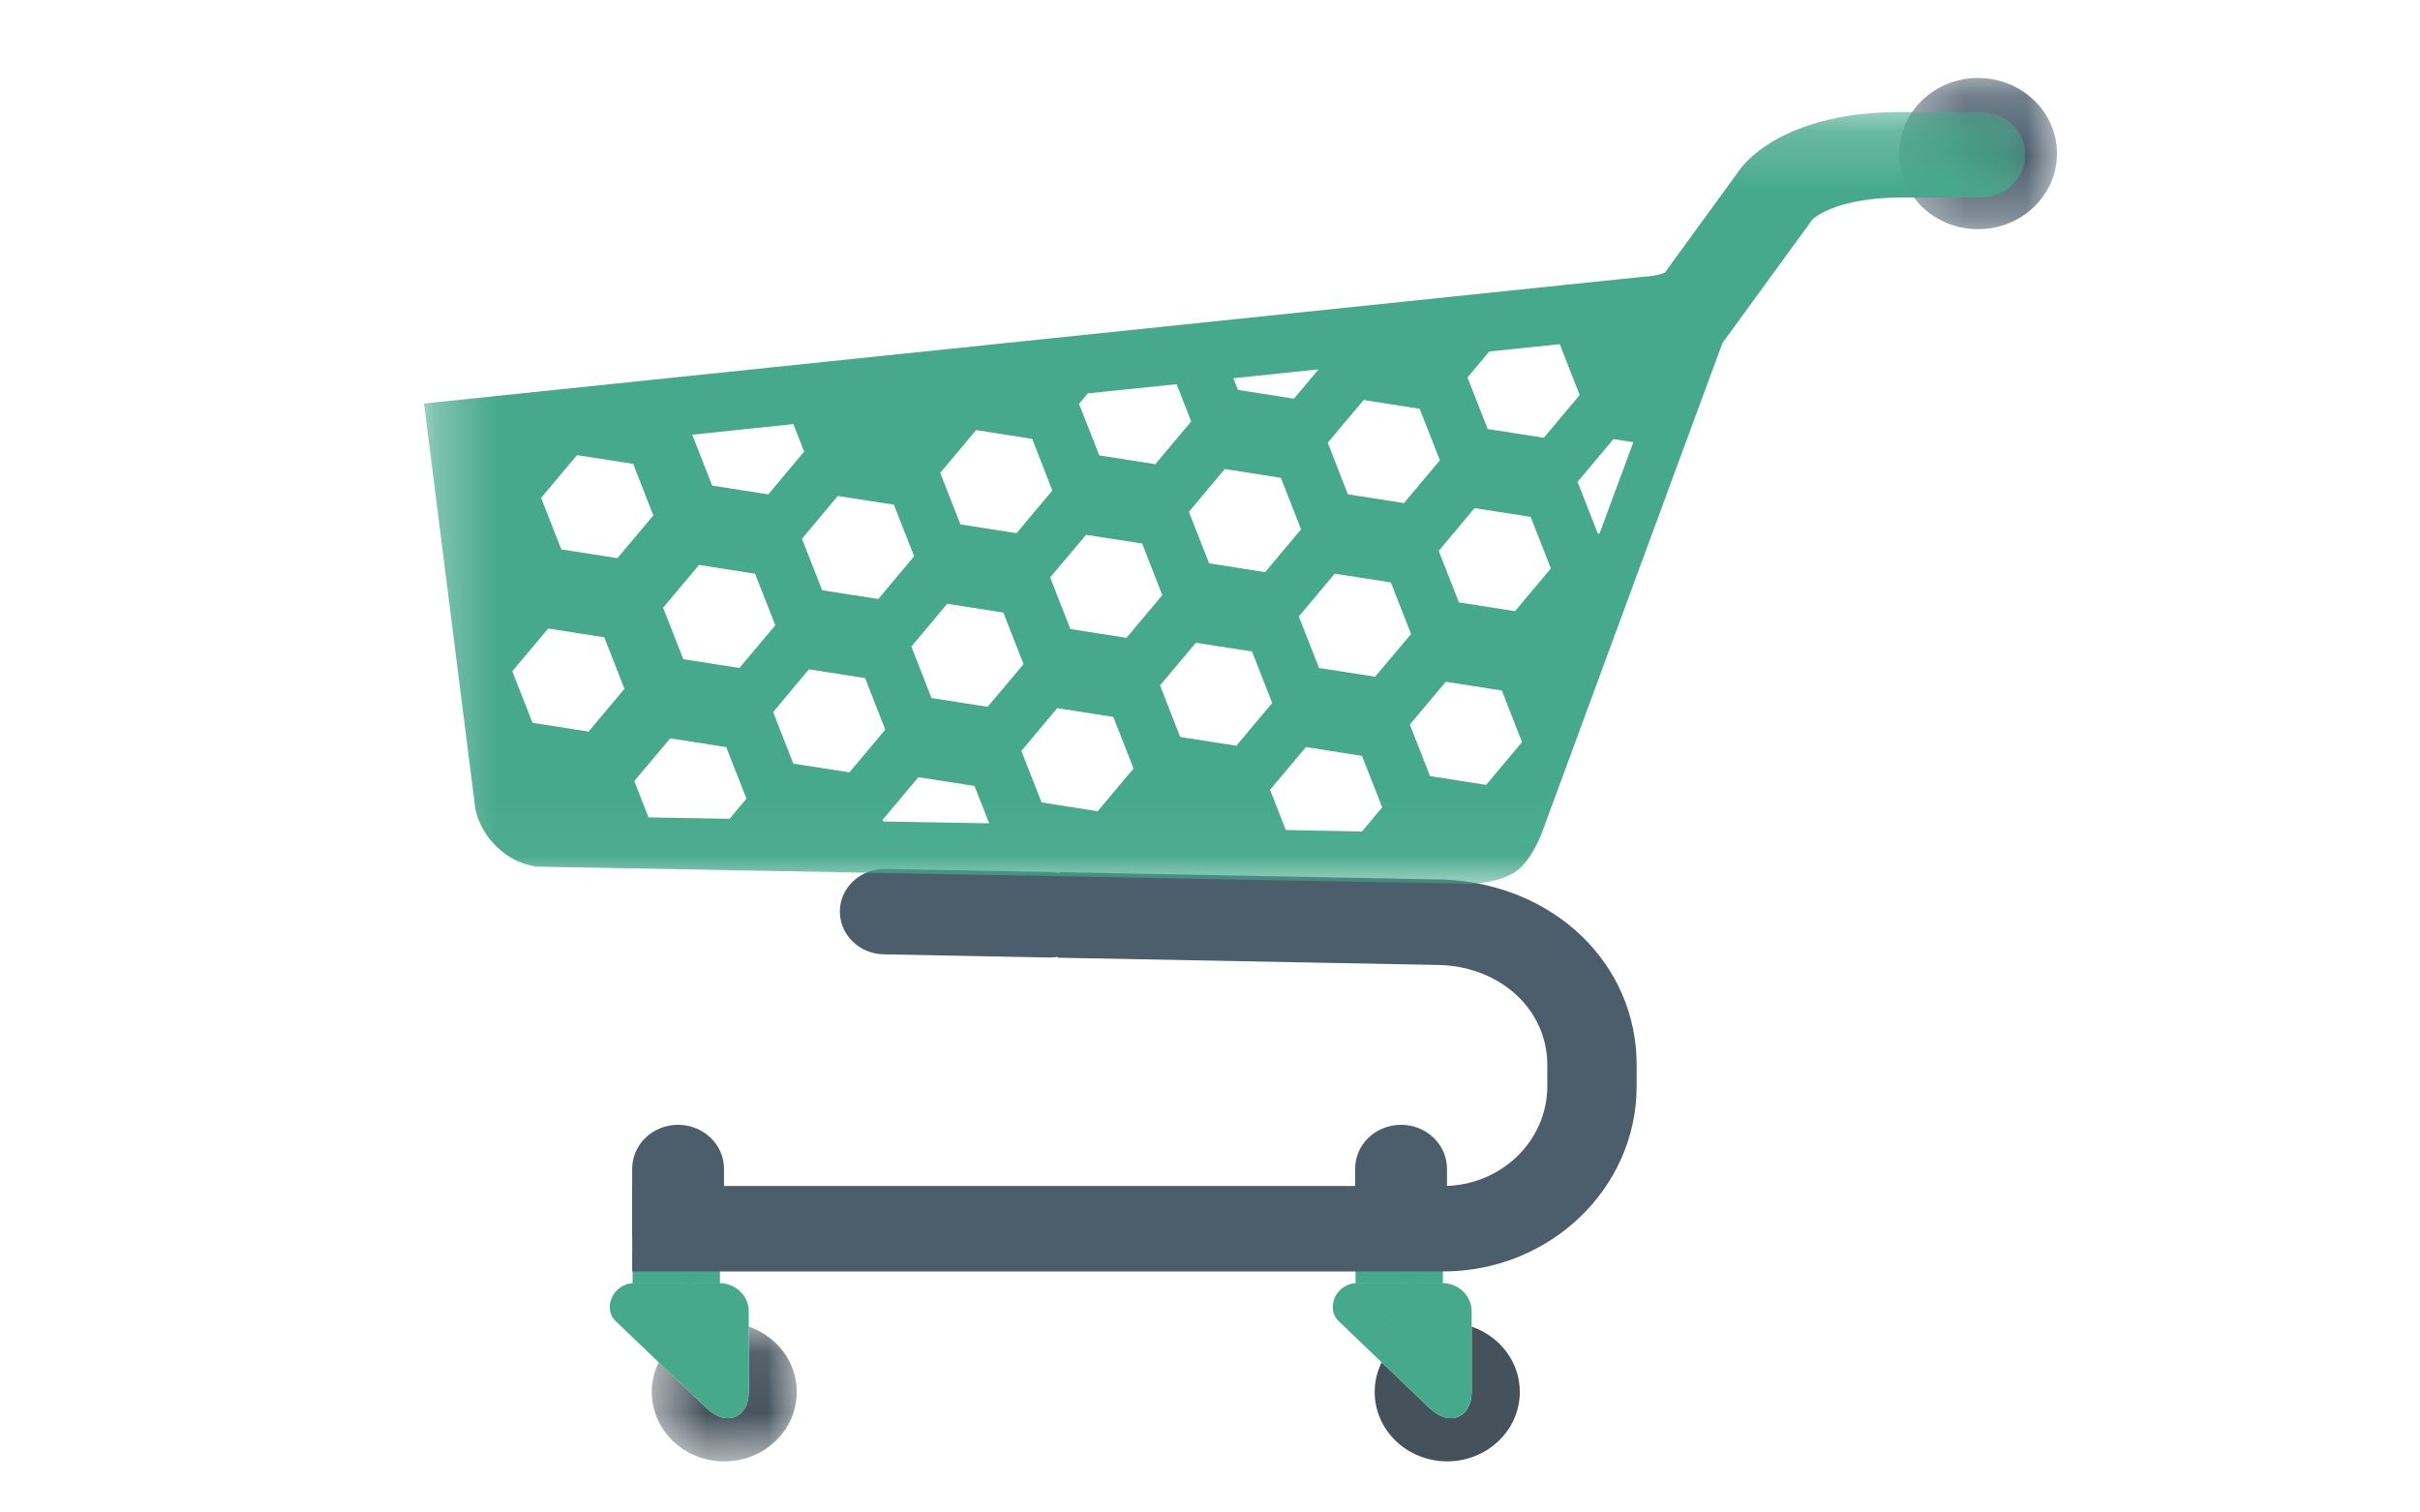 <?xml version="1.0" encoding="UTF-8" standalone="no"?>
<svg width="40px" height="25px" viewBox="0 0 40 25" version="1.1" xmlns="http://www.w3.org/2000/svg" xmlns:xlink="http://www.w3.org/1999/xlink">
    <!-- Generator: Sketch 44.1 (41455) - http://www.bohemiancoding.com/sketch -->
    <title>Page 1 Copy 2</title>
    <desc>Created with Sketch.</desc>
    <defs>
        <polygon id="path-1" points="0.022 2.308 2.419 2.308 2.419 0.08 0.022 0.08"></polygon>
        <polygon id="path-3" points="2.609 0.212 0 0.212 0 1.461 0 2.711 2.609 2.711 2.609 0.212"></polygon>
        <polygon id="path-5" points="26.695 12.956 26.695 0.197 0.226 0.197 0.226 12.956 26.695 12.956"></polygon>
    </defs>
    <g id="グローバルメニュー" stroke="none" stroke-width="1" fill="none" fill-rule="evenodd">
        <g id="Page-1-Copy-2" transform="translate(20, 13) scale(-1, 1) translate(-20, -13) translate(6, 1)">
            <path d="M10.373,22.273 L11.138,21.541 L11.163,21.518 C11.236,21.666 11.278,21.832 11.278,22.007 C11.278,22.641 10.742,23.155 10.079,23.155 C9.418,23.155 8.879,22.641 8.879,22.007 C8.879,21.509 9.211,21.087 9.675,20.928 L9.675,22.009 C9.675,22.424 10.037,22.596 10.373,22.273" id="Fill-1" fill="#45525B"></path>
            <path d="M11.027,20.842 C11.031,20.836 11.03,20.831 11.033,20.825 L11.035,20.832 L11.027,20.842 Z M9.675,20.674 L9.675,20.928 L9.675,22.009 C9.675,22.424 10.037,22.596 10.373,22.273 L11.139,21.541 L11.163,21.518 L11.879,20.832 C12.084,20.635 11.935,20.208 11.557,20.208 L10.736,20.208 L10.736,20.207 L10.749,20.207 L11.594,20.207 L11.594,19.682 L11.148,19.682 L11.008,19.682 L10.151,19.682 L10.151,20.207 L10.599,20.207 L10.596,20.208 L10.163,20.208 C9.892,20.208 9.675,20.417 9.675,20.674 L9.675,20.674 Z" id="Fill-3" fill="#46A98B"></path>
            <g id="Group-7" transform="translate(20.808, 20.848)">
                <mask id="mask-2" fill="white">
                    <use xlink:href="#path-1"></use>
                </mask>
                <g id="Clip-6"></g>
                <path d="M1.515,1.426 L2.28,0.693 L2.304,0.671 C2.378,0.819 2.419,0.984 2.419,1.159 C2.419,1.794 1.884,2.308 1.221,2.308 C0.559,2.308 0.022,1.794 0.022,1.159 C0.022,0.661 0.353,0.239 0.816,0.08 L0.816,1.162 C0.816,1.577 1.18,1.748 1.515,1.426" id="Fill-5" fill="#45525B" mask="url(#mask-2)"></path>
            </g>
            <path d="M22.975,20.842 C22.981,20.837 22.98,20.831 22.984,20.825 L22.985,20.832 L22.975,20.842 Z M21.624,20.675 L21.624,20.928 L21.624,22.009 C21.624,22.425 21.988,22.596 22.324,22.273 L23.088,21.541 L23.112,21.518 L23.829,20.832 C24.034,20.635 23.883,20.208 23.506,20.208 L22.685,20.208 L22.685,20.207 L22.7,20.207 L23.544,20.207 L23.544,19.682 L23.099,19.682 L22.959,19.682 L22.1,19.682 L22.1,20.207 L22.55,20.207 L22.546,20.208 L22.112,20.208 C21.843,20.208 21.624,20.417 21.624,20.675 L21.624,20.675 Z" id="Fill-8" fill="#46A98B"></path>
            <g id="Group-12" transform="translate(0, 0.077)">
                <mask id="mask-4" fill="white">
                    <use xlink:href="#path-3"></use>
                </mask>
                <g id="Clip-11"></g>
                <path d="M0,1.461 C0,2.151 0.584,2.711 1.305,2.711 C2.025,2.711 2.609,2.151 2.609,1.461 C2.609,0.772 2.025,0.212 1.305,0.212 C0.584,0.212 0,0.772 0,1.461" id="Fill-10" fill="#4C5D6C" mask="url(#mask-4)"></path>
            </g>
            <path d="M10.146,20.016 L23.55,20.016 L23.55,18.603 L10.146,18.603 C9.196,18.603 8.425,17.863 8.425,16.954 L8.425,16.6 C8.425,15.702 9.178,14.994 10.178,14.951 L16.514,14.83 L16.485,13.416 L10.131,13.538 C8.31,13.616 6.948,14.932 6.948,16.6 L6.948,16.954 C6.948,18.643 8.383,20.016 10.146,20.016" id="Fill-13" fill="#4C5D6C"></path>
            <path d="M16.642,14.827 L16.655,14.827 L19.393,14.774 C19.802,14.767 20.125,14.444 20.118,14.054 C20.11,13.663 19.773,13.358 19.366,13.362 L16.627,13.414 C16.22,13.422 15.897,13.744 15.905,14.134 C15.911,14.52 16.24,14.827 16.642,14.827" id="Fill-15" fill="#4C5D6C"></path>
            <path d="M10.083,19.437 L10.083,18.318 C10.083,17.917 10.424,17.592 10.842,17.592 C11.262,17.592 11.601,17.917 11.601,18.318 L11.601,19.437 L10.083,19.437 Z" id="Fill-17" fill="#4C5D6C"></path>
            <path d="M22.033,19.437 L22.033,18.319 C22.033,17.917 22.374,17.592 22.792,17.592 C23.212,17.592 23.551,17.917 23.551,18.319 L23.551,19.437 L22.033,19.437 Z" id="Fill-19" fill="#4C5D6C"></path>
            <g id="Group-23" transform="translate(0.297, 0.654)">
                <mask id="mask-6" fill="white">
                    <use xlink:href="#path-5"></use>
                </mask>
                <g id="Clip-22"></g>
                <path d="M24.901,10.293 L23.974,10.438 L23.382,9.731 L23.715,8.88 L24.642,8.735 L25.236,9.441 L24.901,10.293 Z M22.984,11.856 L21.643,11.88 L21.365,11.547 L21.699,10.695 L22.625,10.55 L23.219,11.256 L22.984,11.856 Z M20.59,10.968 L19.663,11.112 L19.07,10.406 L19.404,9.554 L20.332,9.409 L20.924,10.116 L20.59,10.968 Z M19.105,11.924 L17.353,11.955 L17.596,11.337 L18.523,11.192 L19.115,11.898 L19.105,11.924 Z M16.785,9.324 L17.119,8.471 L18.046,8.326 L18.191,8.498 L18.639,9.033 L18.306,9.884 L17.379,10.029 L17.027,9.612 L16.785,9.324 Z M16.487,11.609 L15.56,11.755 L14.967,11.048 L15.301,10.196 L16.228,10.051 L16.38,10.232 L16.821,10.758 L16.487,11.609 Z M14.195,10.528 L13.268,10.672 L12.675,9.966 L13.009,9.114 L13.936,8.97 L14.529,9.675 L14.195,10.528 Z M12.447,12.072 L12.45,12.065 L11.191,12.09 L10.857,11.69 L11.191,10.84 L12.117,10.694 L12.711,11.4 L12.447,12.072 Z M10.066,11.174 L9.139,11.319 L8.546,10.612 L8.879,9.759 L9.806,9.615 L10.4,10.322 L10.066,11.174 Z M8.069,7.741 L8.403,6.889 L9.33,6.745 L9.923,7.451 L9.589,8.303 L8.662,8.448 L8.069,7.741 Z M7.294,7.162 L7.265,7.166 L6.706,5.655 L7.035,5.604 L7.628,6.31 L7.294,7.162 Z M7.926,4.023 L7.922,4.035 L9.087,4.156 L9.447,4.585 L9.113,5.437 L8.185,5.582 L7.593,4.875 L7.926,4.023 Z M10.238,5.103 L11.164,4.958 L11.757,5.664 L11.424,6.516 L10.497,6.661 L9.903,5.954 L10.238,5.103 Z M11.908,4.451 L13.317,4.598 L13.241,4.79 L12.315,4.936 L11.879,4.415 L11.908,4.451 Z M12.235,8.535 L11.901,9.387 L10.974,9.531 L10.38,8.825 L10.714,7.973 L11.641,7.828 L12.235,8.535 Z M14.052,6.806 L13.718,7.657 L12.791,7.803 L12.198,7.095 L12.532,6.244 L13.459,6.098 L14.052,6.806 Z M14.255,4.696 L15.723,4.848 L15.697,4.818 L15.868,5.021 L15.533,5.873 L14.607,6.018 L14.014,5.312 L14.255,4.696 Z M16.345,7.891 L16.011,8.743 L15.084,8.889 L14.491,8.182 L14.825,7.33 L15.752,7.186 L16.345,7.891 Z M16.642,5.6 L17.569,5.455 L18.162,6.162 L17.828,7.014 L16.9,7.159 L16.309,6.453 L16.642,5.6 Z M18.928,6.688 L19.855,6.544 L20.022,6.743 L20.447,7.251 L20.114,8.102 L19.186,8.247 L18.859,7.857 L18.594,7.54 L18.928,6.688 Z M20.598,5.334 L20.589,5.356 L21.384,5.439 L22.261,5.531 L21.932,6.372 L21.005,6.518 L20.672,6.121 L20.411,5.81 L20.598,5.334 Z M22.743,8.391 L22.408,9.242 L21.481,9.387 L20.888,8.681 L21.223,7.829 L22.149,7.684 L22.743,8.391 Z M23.238,6.013 L24.166,5.869 L24.759,6.575 L24.425,7.427 L23.498,7.572 L22.904,6.866 L23.238,6.013 Z M22.303,4.559 L16.31,3.936 L6.559,2.922 C6.559,2.922 6.309,2.914 6.182,2.848 L4.93,1.128 C4.804,0.964 4.131,0.197 2.279,0.197 L0.963,0.197 C0.556,0.197 0.226,0.514 0.226,0.904 C0.226,1.295 0.556,1.611 0.963,1.611 L2.279,1.611 C3.292,1.611 3.682,1.915 3.742,1.969 L5.23,4.012 C5.262,4.091 5.285,4.156 5.285,4.156 L8.219,12.115 C8.219,12.115 8.353,12.48 8.574,12.691 C8.824,12.932 9.357,12.956 9.357,12.956 L13.616,12.878 L16.31,12.828 L24.803,12.671 C24.803,12.671 25.156,12.665 25.488,12.347 C25.819,12.029 25.851,11.679 25.851,11.679 L26.695,5.016 L22.303,4.559 Z" id="Fill-21" fill="#46A98B" mask="url(#mask-6)"></path>
            </g>
        </g>
    </g>
</svg>